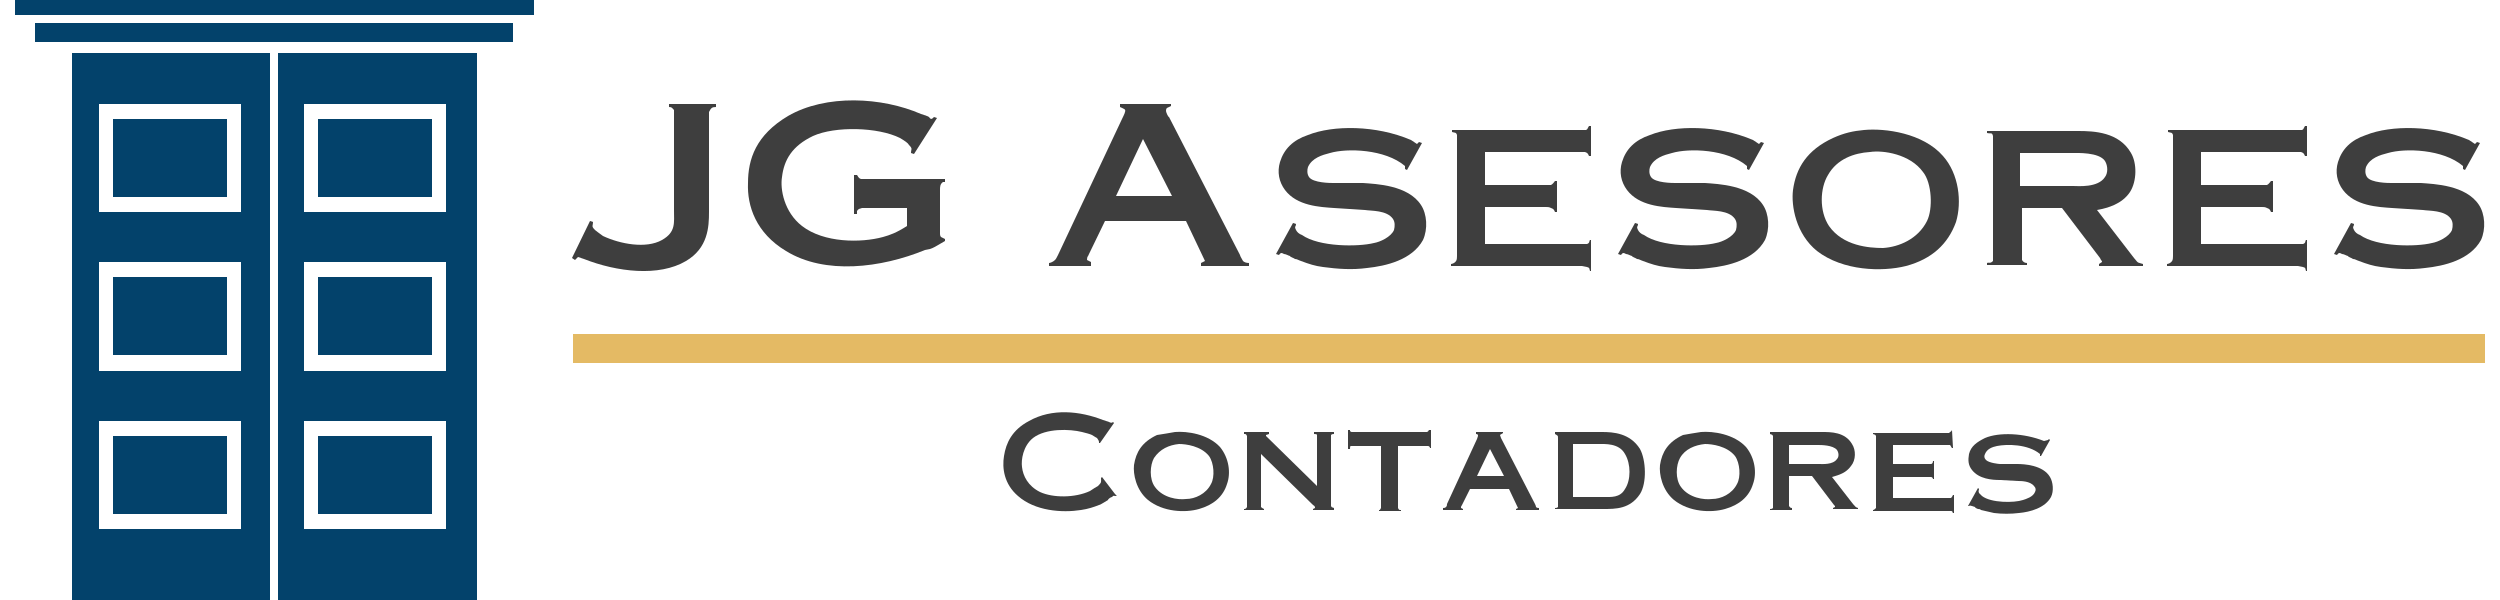 <svg xmlns="http://www.w3.org/2000/svg" xmlns:xlink="http://www.w3.org/1999/xlink" id="Layer_1" x="0px" y="0px" viewBox="0 0 250 60" style="enable-background:new 0 0 250 60;" xml:space="preserve"><style type="text/css">	.st0{fill:#E4BA64;}	.st1{fill:#3E3E3E;}	.st2{fill:#03426B;}</style><g>	<rect x="57.3" y="33.4" class="st0" width="191.2" height="2.9"></rect>	<g>		<g>			<path class="st1" d="M66.9,10.4h4.7v0.3c-0.4,0-0.5,0.1-0.7,0.5c0,0,0,0.7,0,0.8v9.2c0,1.5-0.1,3.6-2.3,4.9    c-2.7,1.6-6.9,1.1-10.2-0.2l-0.6-0.2l-0.3,0.3l-0.3-0.2l1.8-3.7l0.3,0.1c0,0.4-0.2,0.4,0.2,0.8c0.1,0.1,0.4,0.3,0.8,0.6    c1.7,0.8,4.3,1.3,5.9,0.4c1.4-0.8,1.2-1.7,1.2-3v-9.3V11c-0.2-0.2-0.2-0.3-0.5-0.3V10.4z"></path>			<path class="st1" d="M93.4,11.7l0.3,0.1l-2.3,3.6l-0.3-0.1c0-0.4,0.2-0.4-0.2-0.8c-0.1-0.2-0.4-0.4-0.9-0.7    c-2.2-1.1-6.5-1.2-8.7-0.2c-2.1,1-2.9,2.4-3.1,4.1c-0.2,1.2,0.2,3.5,2,4.9c2.2,1.7,5.9,1.7,8.1,1.1c0.7-0.2,1.3-0.4,2.4-1.1v-1.8    h-4h-0.5c-0.2,0.1-0.3,0-0.5,0.3l0,0.3l-0.3,0v-3.9l0.3,0c0.1,0.1,0.1,0.3,0.4,0.4c0,0,0.5,0,0.6,0h7.8v0.3h-0.2    c-0.3,0.2-0.3,0.5-0.3,0.8v4.4c0,0,0,0.2,0.1,0.3l0.4,0.2v0.2c-1,0.6-1.2,0.7-1.5,0.8l-0.5,0.1c-4.4,1.8-10,2.5-13.9,0.1    c-3-1.8-3.9-4.5-3.8-6.8c0-2.4,0.8-4.8,4-6.7c3.8-2.2,9.4-1.9,13.3-0.2l0.3,0.1c0.1,0,0.5,0.2,0.5,0.2    C93.1,12,93.2,11.9,93.4,11.7z"></path>			<path class="st1" d="M111.9,10.4h5.2v0.2c-0.3,0.2-0.5,0.1-0.5,0.5c0,0.1,0.2,0.6,0.3,0.6l7.1,13.8c0,0.1,0.2,0.4,0.3,0.6    c0.1,0.1,0.3,0.2,0.6,0.2v0.3h-4.8v-0.3l0.4-0.2l-1.9-4h-8.1l-1.6,3.3c-0.1,0.3-0.2,0.2-0.2,0.6l0.4,0.2v0.4h-4.2v-0.3    c0.1,0,0.4-0.1,0.6-0.3c0.1-0.1,0.2-0.3,0.3-0.5l6.4-13.6c0,0,0.3-0.6,0.3-0.7c0.1-0.3-0.1-0.3-0.5-0.5V10.4z M111.6,19.6h5.6    l-2.9-5.7L111.6,19.6z"></path>			<path class="st1" d="M141.7,14.4l0.2-0.2l0.3,0.1l-1.5,2.7l-0.2-0.1v-0.3c-2-1.7-5.8-1.8-7.5-1.3c-0.8,0.2-1.8,0.5-2.2,1.4    c-0.1,0.3-0.1,0.7,0.1,1c0.4,0.6,2.2,0.6,2.4,0.6h3c1.3,0.1,4.5,0.2,5.8,2.2c0.6,0.9,0.7,2.4,0.2,3.5c-1.1,2-3.7,2.6-5.6,2.8    c-1.5,0.2-2.9,0.1-4.4-0.1c-0.8-0.1-1.4-0.3-2.2-0.6c-0.3-0.1-0.4-0.2-0.6-0.2c-0.1-0.1-0.5-0.2-0.5-0.3c-0.1,0-0.4-0.2-0.6-0.2    c-0.2-0.1-0.3-0.2-0.5,0.1l-0.3-0.1l1.7-3.1l0.3,0.1c0,0.3-0.2,0.2,0,0.6c0.1,0.2,0.3,0.4,0.6,0.5c1.7,1.2,5.6,1.2,7.2,0.8    c0.6-0.1,1.7-0.6,2-1.3c0.1-0.4,0.1-0.8-0.1-1.1c-0.6-0.9-2.2-0.8-2.8-0.9l-3.1-0.2c-1.4-0.1-3.7-0.2-4.9-1.8    c-0.6-0.8-0.8-1.8-0.5-2.8c0.4-1.3,1.3-2.2,2.8-2.7c2.5-1,6.8-1,10.3,0.5L141.7,14.4z"></path>			<path class="st1" d="M158.9,12.6l0.2,0v3h-0.2c-0.1-0.2-0.1-0.3-0.4-0.4c-0.1,0-0.4,0-0.6,0h-9.4v3.3h6.1c0,0,0.5,0,0.5,0    c0.2-0.1,0.3-0.3,0.4-0.4h0.2v3.1h-0.2c-0.1-0.2-0.1-0.3-0.4-0.4c-0.2-0.1-0.3-0.1-0.5-0.1h-6.1v3.7h9.7h0.5    c0.3-0.1,0.2-0.3,0.3-0.4h0.1v3.1h-0.1c-0.1-0.3,0-0.3-0.3-0.4c-0.1,0-0.4-0.1-0.5-0.1h-13.1v-0.2c0.1,0,0.4-0.1,0.5-0.3    c0.1-0.1,0.1-0.4,0.1-0.5V14c0,0,0-0.4,0-0.5c-0.1-0.3-0.2-0.2-0.5-0.3v-0.2H158c0,0,0.4,0,0.6,0    C158.8,12.9,158.7,12.9,158.9,12.6z"></path>			<path class="st1" d="M175.9,14.4l0.2-0.2l0.3,0.1l-1.5,2.7l-0.2-0.1v-0.3c-2-1.7-5.8-1.8-7.5-1.3c-0.8,0.2-1.8,0.5-2.2,1.4    c-0.1,0.3-0.1,0.7,0.1,1c0.4,0.6,2.2,0.6,2.4,0.6h3c1.3,0.1,4.5,0.2,5.8,2.2c0.6,0.9,0.7,2.4,0.2,3.5c-1.1,2-3.7,2.6-5.6,2.8    c-1.5,0.2-2.9,0.1-4.4-0.1c-0.8-0.1-1.4-0.3-2.2-0.6c-0.3-0.1-0.4-0.2-0.6-0.2c-0.1-0.1-0.5-0.2-0.5-0.3c-0.1,0-0.4-0.2-0.6-0.2    c-0.2-0.1-0.3-0.2-0.5,0.1l-0.3-0.1l1.7-3.1l0.3,0.1c0,0.3-0.2,0.2,0,0.6c0.1,0.2,0.3,0.4,0.6,0.5c1.7,1.2,5.6,1.2,7.2,0.8    c0.6-0.1,1.7-0.6,2-1.3c0.1-0.4,0.1-0.8-0.1-1.1c-0.6-0.9-2.2-0.8-2.8-0.9l-3.1-0.2c-1.4-0.1-3.7-0.2-4.9-1.8    c-0.6-0.8-0.8-1.8-0.5-2.8c0.4-1.3,1.3-2.2,2.8-2.7c2.5-1,6.8-1,10.3,0.5L175.9,14.4z"></path>			<path class="st1" d="M186.4,13c2.1-0.2,5.9,0.3,7.9,2.6c1.6,1.8,1.9,4.6,1.3,6.6c-0.8,2.2-2.4,3.7-5,4.4    c-2.4,0.6-6.3,0.5-8.9-1.5c-2.1-1.7-2.6-4.5-2.4-6.1c0.3-2.2,1.4-4,4-5.2C184.4,13.3,185.3,13.1,186.4,13z M182.8,17.5    c-0.8,1.3-0.9,3.6,0.1,5.1c1.4,2,4,2.2,5.4,2.2c1.6-0.1,3.5-0.9,4.4-2.7c0.6-1.2,0.5-3.8-0.4-4.9c-1.3-1.8-4-2.2-5.3-2    C185.4,15.3,183.7,15.9,182.8,17.5z"></path>			<path class="st1" d="M198.6,13.1h9.2c1.6,0,4.1,0.1,5.3,2.2c0.6,1,0.6,2.8-0.1,3.9c-0.8,1.2-2.2,1.6-3.3,1.8l3.7,4.8    c0.5,0.6,0.3,0.4,0.9,0.6l0,0.2h-4.4v-0.2l0.3-0.2c0-0.1,0-0.1-0.1-0.2l-0.1-0.2l-3.8-5h-4v4.7c0,0,0,0.4,0,0.5    c0.1,0.2,0.3,0.3,0.5,0.3v0.2h-4v-0.2c0.2-0.1,0.3,0.1,0.6-0.2c0-0.1,0-0.5,0-0.5V14.2c0-0.1,0-0.4,0-0.6    c-0.1-0.4-0.2-0.2-0.6-0.3V13.1z M202,15.3v3.3h5.3c0.5,0,2.5,0.2,3.2-0.9c0.3-0.4,0.3-1.1,0-1.6c-0.6-0.9-2.8-0.8-3.3-0.8H202z"></path>			<path class="st1" d="M230.5,12.6l0.2,0v3h-0.2c-0.1-0.2-0.1-0.3-0.4-0.4c-0.1,0-0.4,0-0.6,0h-9.4v3.3h6.1c0,0,0.5,0,0.5,0    c0.2-0.1,0.3-0.3,0.4-0.4h0.2v3.1h-0.2c-0.1-0.2-0.1-0.3-0.4-0.4c-0.2-0.1-0.3-0.1-0.5-0.1h-6.1v3.7h9.7h0.5    c0.3-0.1,0.2-0.3,0.3-0.4h0.1v3.1h-0.1c-0.1-0.3,0-0.3-0.3-0.4c-0.1,0-0.4-0.1-0.5-0.1h-13.1v-0.2c0.1,0,0.4-0.1,0.5-0.3    c0.1-0.1,0.1-0.4,0.1-0.5V14c0,0,0-0.4,0-0.5c-0.1-0.3-0.2-0.2-0.5-0.3v-0.2h12.8c0,0,0.4,0,0.6,0    C230.4,12.9,230.3,12.9,230.5,12.6z"></path>			<path class="st1" d="M247.5,14.4l0.2-0.2l0.3,0.1l-1.5,2.7l-0.2-0.1v-0.3c-2-1.7-5.8-1.8-7.5-1.3c-0.8,0.2-1.8,0.5-2.2,1.4    c-0.1,0.3-0.1,0.7,0.1,1c0.4,0.6,2.2,0.6,2.4,0.6h3c1.3,0.1,4.5,0.2,5.8,2.2c0.6,0.9,0.7,2.4,0.2,3.5c-1.1,2-3.7,2.6-5.6,2.8    c-1.5,0.2-2.9,0.1-4.4-0.1c-0.8-0.1-1.4-0.3-2.2-0.6c-0.3-0.1-0.4-0.2-0.6-0.2c-0.1-0.1-0.5-0.2-0.5-0.3c-0.1,0-0.4-0.2-0.6-0.2    c-0.2-0.1-0.3-0.2-0.5,0.1l-0.3-0.1l1.7-3.1l0.3,0.1c0,0.3-0.2,0.2,0,0.6c0.1,0.2,0.3,0.4,0.6,0.5c1.7,1.2,5.6,1.2,7.2,0.8    c0.6-0.1,1.7-0.6,2-1.3c0.1-0.4,0.1-0.8-0.1-1.1c-0.6-0.9-2.2-0.8-2.8-0.9l-3.1-0.2c-1.4-0.1-3.7-0.2-4.9-1.8    c-0.6-0.8-0.8-1.8-0.5-2.8c0.4-1.3,1.3-2.2,2.8-2.7c2.5-1,6.8-1,10.3,0.5L247.5,14.4z"></path>		</g>		<g>			<path class="st1" d="M111.3,42.2l0.1,0.1l-1.4,2l-0.1,0c0-0.2,0-0.2-0.2-0.5c0,0-0.2-0.1-0.5-0.3c-0.2-0.1-0.6-0.2-1-0.3    c-1.2-0.3-3.6-0.4-4.9,0.6c-1,0.8-1.2,2.2-1.1,2.9c0.1,0.9,0.6,1.9,1.8,2.5c1.3,0.6,3.5,0.6,5-0.1c0.3-0.2,0.6-0.4,0.8-0.5    c0.4-0.4,0.3-0.4,0.3-0.8l0.1-0.1l1.3,1.7c0,0,0.1,0.1,0.1,0.1c0.1,0.1,0.1,0.1,0,0.1c-0.3,0-0.2-0.1-0.4,0.1    c-0.1,0-0.4,0.2-0.4,0.3c-0.5,0.3-0.8,0.5-0.9,0.5c-0.5,0.2-1.1,0.4-1.8,0.5c-1.9,0.3-4.6,0.1-6.3-1.4c-1.4-1.2-1.6-2.8-1.4-4    c0.2-1.3,0.8-2.6,2.5-3.5c2.3-1.3,5.1-1,7.4-0.1l0.3,0.1l0.3,0.1C111.1,42.3,111.2,42.3,111.3,42.2z"></path>			<path class="st1" d="M117.5,43.2c1.2-0.1,3.3,0.2,4.5,1.5c0.9,1.1,1.1,2.6,0.7,3.7c-0.4,1.3-1.4,2.1-2.8,2.5    c-1.4,0.4-3.6,0.3-5.1-0.9c-1.2-1-1.5-2.6-1.4-3.5c0.2-1.3,0.8-2.3,2.3-3C116.4,43.4,116.9,43.3,117.5,43.2z M115.4,45.8    c-0.4,0.7-0.5,2.1,0.1,2.9c0.8,1.1,2.3,1.3,3.1,1.2c0.9,0,2-0.5,2.5-1.5c0.4-0.7,0.3-2.1-0.2-2.8c-0.8-1-2.3-1.2-3-1.2    C116.9,44.5,116,44.9,115.4,45.8z"></path>			<path class="st1" d="M124.4,43.2c0.1,0,0.1,0,0.2,0h2.3v0.2l-0.3,0.1v0.1l5.1,5v-4.8c0,0,0-0.3,0-0.3c0-0.1-0.2-0.1-0.3-0.1v-0.2    h2v0.2c-0.1,0-0.2,0-0.3,0.1c0,0,0,0.2,0,0.3v6.5c0,0.1,0,0.2,0,0.3c0.1,0.2,0.1,0.1,0.3,0.2V51h-2.1v-0.1l0.2-0.1    c0-0.1,0-0.2-0.2-0.3l-5.2-5.1v5c0,0,0,0.2,0,0.3c0.1,0.1,0.1,0.1,0.3,0.2l0,0.1h-2v-0.1c0.1,0,0.2,0,0.3-0.2c0-0.1,0-0.2,0-0.3    v-6.5c0-0.1,0-0.2,0-0.3c-0.1-0.2-0.1-0.2-0.3-0.2L124.4,43.2z"></path>			<path class="st1" d="M134.8,43h0.2v0.1c0.1,0.1,0.1,0.1,0.2,0.1c0.1,0,0.1,0,0.3,0h6.9h0.3c0.2-0.1,0.1-0.1,0.2-0.2h0.2v1.8h-0.1    c0-0.1-0.1-0.2-0.2-0.2c0,0-0.2,0-0.3,0c-0.2,0-0.5,0-0.6,0h-2.1v5.9c0,0,0,0.3,0,0.3c0.1,0.2,0.1,0.2,0.3,0.2l0,0.1h-2.2v-0.1    c0.1,0,0.1,0,0.2-0.2c0-0.1,0-0.2,0-0.3v-5.9h-2.2c-0.1,0-0.1,0-0.2,0h-0.3c0,0-0.3,0-0.3,0c-0.1,0-0.1,0.1-0.1,0.3h-0.2V43z"></path>			<path class="st1" d="M147.8,43.2h2.5v0.1c-0.1,0.1-0.2,0.1-0.3,0.2c0,0,0.1,0.3,0.1,0.3l3.4,6.6c0,0,0.1,0.2,0.1,0.3    c0.1,0.1,0.2,0.1,0.3,0.1V51h-2.3v-0.1l0.2-0.1l-0.9-1.9h-3.9l-0.8,1.6c-0.1,0.2-0.1,0.1-0.1,0.3l0.2,0.1V51h-2v-0.2    c0.1,0,0.2,0,0.3-0.1c0.1-0.1,0.1-0.2,0.1-0.3l3-6.5c0,0,0.1-0.3,0.1-0.3c0-0.1,0-0.2-0.2-0.2V43.2z M147.7,47.6h2.7l-1.4-2.7    L147.7,47.6z"></path>			<path class="st1" d="M155.4,43.2h4.8c1.1,0,2.8,0.1,3.8,1.7c0.6,1.1,0.7,3.4,0,4.5c-1,1.5-2.4,1.5-3.7,1.5h-4.8v-0.1    c0.1,0,0.2,0,0.3-0.1c0-0.1,0-0.2,0-0.3v-6.5c0-0.4,0-0.3-0.3-0.5V43.2z M157.4,49.7h2.9c0.8,0,1.7,0.1,2.2-0.8    c0.6-0.9,0.6-2.5,0-3.5c-0.6-1.1-2-1-2.7-1h-2.5V49.7z"></path>			<path class="st1" d="M170.1,43.2c1.2-0.1,3.3,0.2,4.5,1.5c0.9,1.1,1.1,2.6,0.7,3.7c-0.4,1.3-1.4,2.1-2.8,2.5    c-1.4,0.4-3.6,0.3-5.1-0.9c-1.2-1-1.5-2.6-1.4-3.5c0.2-1.3,0.8-2.3,2.3-3C168.9,43.4,169.4,43.3,170.1,43.2z M168,45.8    c-0.4,0.7-0.5,2.1,0.1,2.9c0.8,1.1,2.3,1.3,3.1,1.2c0.9,0,2-0.5,2.5-1.5c0.4-0.7,0.3-2.1-0.2-2.8c-0.8-1-2.3-1.2-3-1.2    C169.5,44.5,168.5,44.9,168,45.8z"></path>			<path class="st1" d="M177,43.2h5.2c0.9,0,2.3,0,3,1.2c0.4,0.6,0.4,1.6-0.1,2.2c-0.5,0.7-1.2,0.9-1.9,1.1l2.1,2.7    c0.3,0.3,0.2,0.3,0.5,0.4l0,0.1h-2.5v-0.1l0.2-0.1c0,0,0,0,0-0.1l-0.1-0.1l-2.2-2.9h-2.3v2.7c0,0,0,0.2,0,0.3    c0.1,0.1,0.1,0.2,0.3,0.2V51H177v-0.1c0.1,0,0.2,0,0.3-0.1c0,0,0-0.3,0-0.3v-6.5c0-0.1,0-0.3,0-0.4c-0.1-0.2-0.1-0.1-0.3-0.2    V43.2z M178.9,44.5v1.9h3c0.3,0,1.4,0.1,1.8-0.5c0.2-0.2,0.2-0.6,0-0.9c-0.4-0.5-1.6-0.5-1.9-0.5H178.9z"></path>			<path class="st1" d="M195.2,43L195.2,43l0.1,1.8h-0.1c-0.1-0.1-0.1-0.2-0.2-0.3c-0.1,0-0.3,0-0.3,0h-5.4v1.9h3.5c0,0,0.3,0,0.3,0    c0.1,0,0.2-0.1,0.2-0.3h0.1v1.8h-0.1c0-0.1-0.1-0.2-0.2-0.2c-0.1,0-0.2,0-0.3,0h-3.5v2.1h5.5h0.3c0.1-0.1,0.1-0.1,0.2-0.3h0.1    v1.8h-0.1c-0.1-0.1,0-0.2-0.2-0.2c0,0-0.3,0-0.3,0h-7.5v-0.1c0.1,0,0.2-0.1,0.3-0.2c0-0.1,0-0.2,0-0.3v-6.6c0,0,0-0.2,0-0.3    c-0.1-0.2-0.1-0.1-0.3-0.2v-0.1h7.3c0,0,0.3,0,0.3,0C195.1,43.1,195.1,43.2,195.2,43z"></path>			<path class="st1" d="M204.8,44l0.1-0.1l0.1,0.1l-0.9,1.6l-0.1,0v-0.2c-1.2-1-3.3-1-4.3-0.8c-0.5,0.1-1,0.3-1.2,0.8    c-0.1,0.2-0.1,0.4,0.1,0.6c0.3,0.3,1.3,0.4,1.4,0.4h1.7c0.7,0,2.6,0.1,3.3,1.3c0.3,0.5,0.4,1.4,0.1,2c-0.6,1.1-2.1,1.5-3.2,1.6    c-0.8,0.1-1.7,0.1-2.5,0c-0.5-0.1-0.8-0.2-1.3-0.3c-0.1-0.1-0.2-0.1-0.3-0.1c0,0-0.3-0.1-0.3-0.2c0,0-0.3-0.1-0.3-0.1    c-0.1,0-0.2-0.1-0.3,0l-0.1,0l1-1.8l0.1,0.1c0,0.2-0.1,0.1,0,0.4c0.1,0.1,0.2,0.2,0.3,0.3c0.9,0.7,3.2,0.7,4.1,0.4    c0.3-0.1,1-0.3,1.2-0.8c0.1-0.2,0.1-0.4-0.1-0.6c-0.4-0.5-1.3-0.5-1.6-0.5l-1.8-0.1c-0.8,0-2.1-0.1-2.8-1c-0.4-0.5-0.4-1-0.3-1.6    c0.2-0.8,0.8-1.2,1.6-1.6c1.4-0.6,3.9-0.5,5.9,0.3L204.8,44z"></path>		</g>	</g>	<g>		<g>			<rect x="1.5" y="-0.4" class="st2" width="51.9" height="1.9"></rect>			<rect x="3.5" y="2.3" class="st2" width="47.8" height="1.9"></rect>			<path class="st2" d="M7.2,5.3v55.1H27V5.3H7.2z M24.1,52.9H9.9V42.1h14.2V52.9z M24.1,37.1H9.9V26.2h14.2V37.1z M24.1,21.2H9.9    V10.4h14.2V21.2z"></path>			<rect x="11.3" y="43.6" class="st2" width="11.4" height="7.8"></rect>			<rect x="11.3" y="11.9" class="st2" width="11.4" height="7.8"></rect>			<rect x="11.3" y="27.7" class="st2" width="11.4" height="7.8"></rect>			<rect x="31.8" y="11.9" class="st2" width="11.4" height="7.8"></rect>			<rect x="31.8" y="27.7" class="st2" width="11.4" height="7.8"></rect>			<path class="st2" d="M27.8,5.3v55.1h19.9V5.3H27.8z M44.6,52.9H30.4V42.1h14.2V52.9z M44.6,37.1H30.4V26.2h14.2V37.1z M44.6,21.2    H30.4V10.4h14.2V21.2z"></path>			<rect x="31.8" y="43.6" class="st2" width="11.4" height="7.8"></rect>		</g>	</g></g></svg>